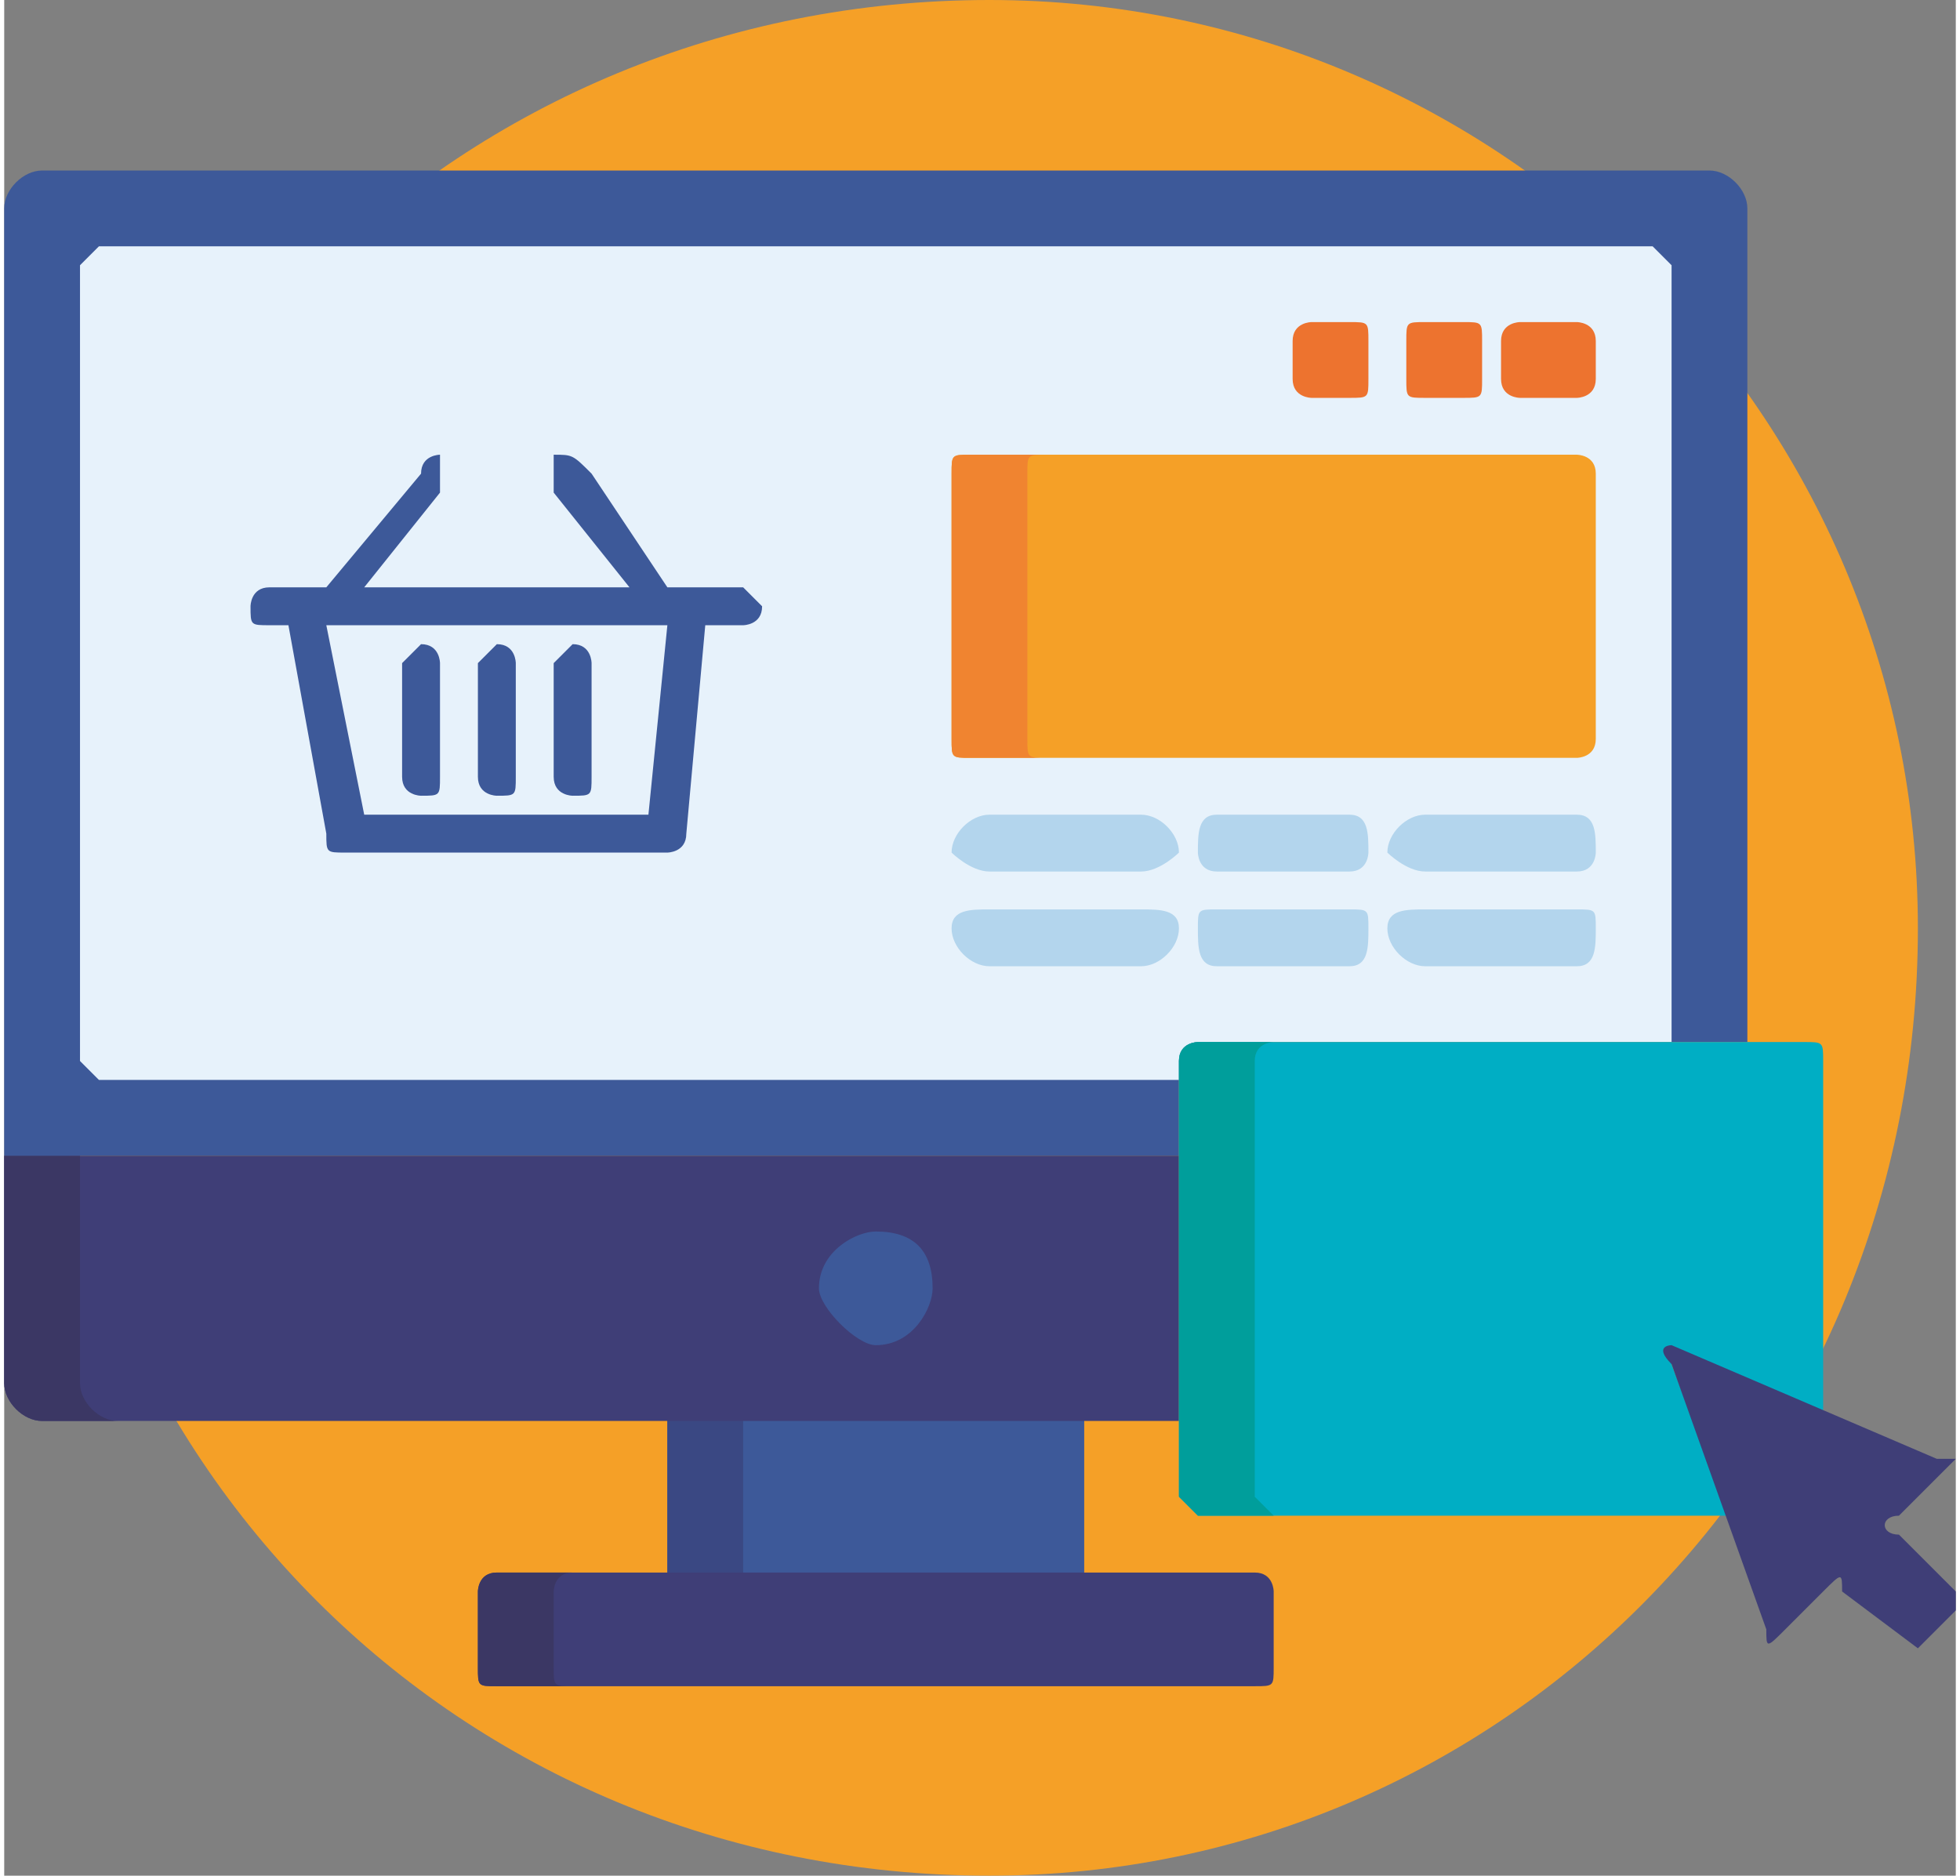 <?xml version="1.0" encoding="UTF-8"?>
<!DOCTYPE svg PUBLIC "-//W3C//DTD SVG 1.1//EN" "http://www.w3.org/Graphics/SVG/1.1/DTD/svg11.dtd">
<!-- Creator: CorelDRAW SE -->
<svg xmlns="http://www.w3.org/2000/svg" xml:space="preserve" width="40.565mm" height="38.822mm" version="1.1" style="shape-rendering:geometricPrecision; text-rendering:geometricPrecision; image-rendering:optimizeQuality; fill-rule:evenodd; clip-rule:evenodd"
viewBox="0 0 103 99"
 xmlns:xlink="http://www.w3.org/1999/xlink">
 <rect x="0" y="0" width="103" height="99" fill="#808080" stroke="none"/>
 <defs>
  <style type="text/css">
   <![CDATA[
    .fil11 {fill:#3D5999}
    .fil0 {fill:#F5A027;fill-rule:nonzero}
    .fil6 {fill:#F08430;fill-rule:nonzero}
    .fil8 {fill:#ED732F;fill-rule:nonzero}
    .fil5 {fill:#E7F2FB;fill-rule:nonzero}
    .fil7 {fill:#B3D5ED;fill-rule:nonzero}
    .fil9 {fill:#00AEC4;fill-rule:nonzero}
    .fil1 {fill:#3D5999;fill-rule:nonzero}
    .fil10 {fill:#009E9B;fill-rule:nonzero}
    .fil2 {fill:#3A4883;fill-rule:nonzero}
    .fil3 {fill:#3F3E77;fill-rule:nonzero}
    .fil4 {fill:#3B3764;fill-rule:nonzero}
   ]]>
  </style>
 </defs>
 <g id="Warstwa_x0020_1">
  <g id="_1207340504">
   <g>
    <path class="fil0" d="M52 0c27,0 49,22 49,49 0,28 -22,50 -49,50 -28,0 -50,-22 -50,-50 0,-27 22,-49 50,-49z"/>
    <polygon class="fil1" points="35,84 57,84 57,74 35,74 "/>
    <polygon class="fil2" points="35,84 39,84 39,74 35,74 "/>
    <path class="fil3" d="M67 88c0,1 0,1 -1,1l-40 0c-1,0 -1,0 -1,-1l0 -4c0,0 0,-1 1,-1l40 0c1,0 1,1 1,1l0 4z"/>
    <path class="fil4" d="M29 88l0 -4c0,0 0,-1 1,-1l-4 0c-1,0 -1,1 -1,1l0 4c0,1 0,1 1,1l4 0c-1,0 -1,0 -1,-1z"/>
    <path class="fil3" d="M0 73c0,1 1,2 2,2l60 0 0 -14 -62 0 0 12z"/>
    <path class="fil4" d="M4 73l0 -12 -4 0 0 12c0,1 1,2 2,2l4 0c-1,0 -2,-1 -2,-2z"/>
    <path class="fil1" d="M62 56c0,-1 1,-1 1,-1l29 0 0 -44c0,-1 -1,-2 -2,-2l-88 0c-1,0 -2,1 -2,2l0 50 62 0 0 -5z"/>
    <path class="fil5" d="M62 56c0,-1 1,-1 1,-1l25 0 0 -41c0,0 -1,-1 -1,-1l-82 0c0,0 -1,1 -1,1l0 42c0,0 1,1 1,1l57 0 0 -1 0 0z"/>
    <path class="fil1" d="M46 65c2,0 3,1 3,3 0,1 -1,3 -3,3 -1,0 -3,-2 -3,-3 0,-2 2,-3 3,-3z"/>
    <path class="fil0" d="M84 39c0,1 -1,1 -1,1l-32 0c-1,0 -1,0 -1,-1l0 -14c0,-1 0,-1 1,-1l32 0c0,0 1,0 1,1l0 14z"/>
    <path class="fil6" d="M54 39l0 -14c0,-1 0,-1 1,-1l-4 0c-1,0 -1,0 -1,1l0 14c0,1 0,1 1,1l4 0c-1,0 -1,0 -1,-1z"/>
    <path class="fil7" d="M60 46l-8 0c-1,0 -2,-1 -2,-1 0,-1 1,-2 2,-2l8 0c1,0 2,1 2,2 0,0 -1,1 -2,1z"/>
    <path class="fil7" d="M60 51l-8 0c-1,0 -2,-1 -2,-2 0,-1 1,-1 2,-1l8 0c1,0 2,0 2,1 0,1 -1,2 -2,2z"/>
    <path class="fil7" d="M71 46l-7 0c-1,0 -1,-1 -1,-1 0,-1 0,-2 1,-2l7 0c1,0 1,1 1,2 0,0 0,1 -1,1z"/>
    <path class="fil7" d="M71 51l-7 0c-1,0 -1,-1 -1,-2 0,-1 0,-1 1,-1l7 0c1,0 1,0 1,1 0,1 0,2 -1,2z"/>
    <path class="fil7" d="M83 46l-8 0c-1,0 -2,-1 -2,-1 0,-1 1,-2 2,-2l8 0c1,0 1,1 1,2 0,0 0,1 -1,1z"/>
    <path class="fil7" d="M83 51l-8 0c-1,0 -2,-1 -2,-2 0,-1 1,-1 2,-1l8 0c1,0 1,0 1,1 0,1 0,2 -1,2z"/>
    <path class="fil8" d="M72 20c0,1 0,1 -1,1l-2 0c0,0 -1,0 -1,-1l0 -2c0,-1 1,-1 1,-1l2 0c1,0 1,0 1,1l0 2z"/>
    <path class="fil8" d="M78 20c0,1 0,1 -1,1l-2 0c-1,0 -1,0 -1,-1l0 -2c0,-1 0,-1 1,-1l2 0c1,0 1,0 1,1l0 2z"/>
    <path class="fil8" d="M84 20c0,1 -1,1 -1,1l-3 0c0,0 -1,0 -1,-1l0 -2c0,-1 1,-1 1,-1l3 0c0,0 1,0 1,1l0 2z"/>
    <path class="fil9" d="M88 72c0,0 0,0 0,0 0,0 0,0 0,0 0,0 0,0 0,0l8 3 0 -19c0,-1 0,-1 -1,-1l-32 0c0,0 -1,0 -1,1l0 23c0,0 1,1 1,1l28 0 -3 -8z"/>
    <path class="fil10" d="M66 79l0 -23c0,-1 1,-1 1,-1l-4 0c0,0 -1,0 -1,1l0 23c0,0 1,1 1,1l4 0c0,0 -1,-1 -1,-1z"/>
    <path class="fil3" d="M88 71c0,0 -1,0 0,1l5 14c0,1 0,1 1,0l2 -2c1,-1 1,-1 1,0l4 3c0,0 0,0 0,0l2 -2c0,0 0,0 0,0 0,0 0,-1 0,-1l-3 -3c-1,0 -1,-1 0,-1l3 -3c0,0 0,0 -1,0l-14 -6z"/>
   </g>
   <g>
    <path class="fil11" d="M33 31l-14 0 4 -5c0,-1 0,-1 0,-2 0,0 -1,0 -1,1l-5 6 -3 0c-1,0 -1,1 -1,1 0,1 0,1 1,1l1 0 2 11c0,1 0,1 1,1l17 0c0,0 1,0 1,-1l1 -11 2 0c0,0 1,0 1,-1 0,0 -1,-1 -1,-1l-4 0 -4 -6c-1,-1 -1,-1 -2,-1 0,1 0,1 0,2l4 5zm-16 2l18 0 -1 10 -15 0 -2 -10z"/>
    <path class="fil11" d="M29 35l0 6c0,1 1,1 1,1 1,0 1,0 1,-1l0 -6c0,0 0,-1 -1,-1 0,0 -1,1 -1,1z"/>
    <path class="fil11" d="M27 41l0 -6c0,0 0,-1 -1,-1 0,0 -1,1 -1,1l0 6c0,1 1,1 1,1 1,0 1,0 1,-1z"/>
    <path class="fil11" d="M23 41l0 -6c0,0 0,-1 -1,-1 0,0 -1,1 -1,1l0 6c0,1 1,1 1,1 1,0 1,0 1,-1z"/>
   </g>
  </g>
 </g>
</svg>
